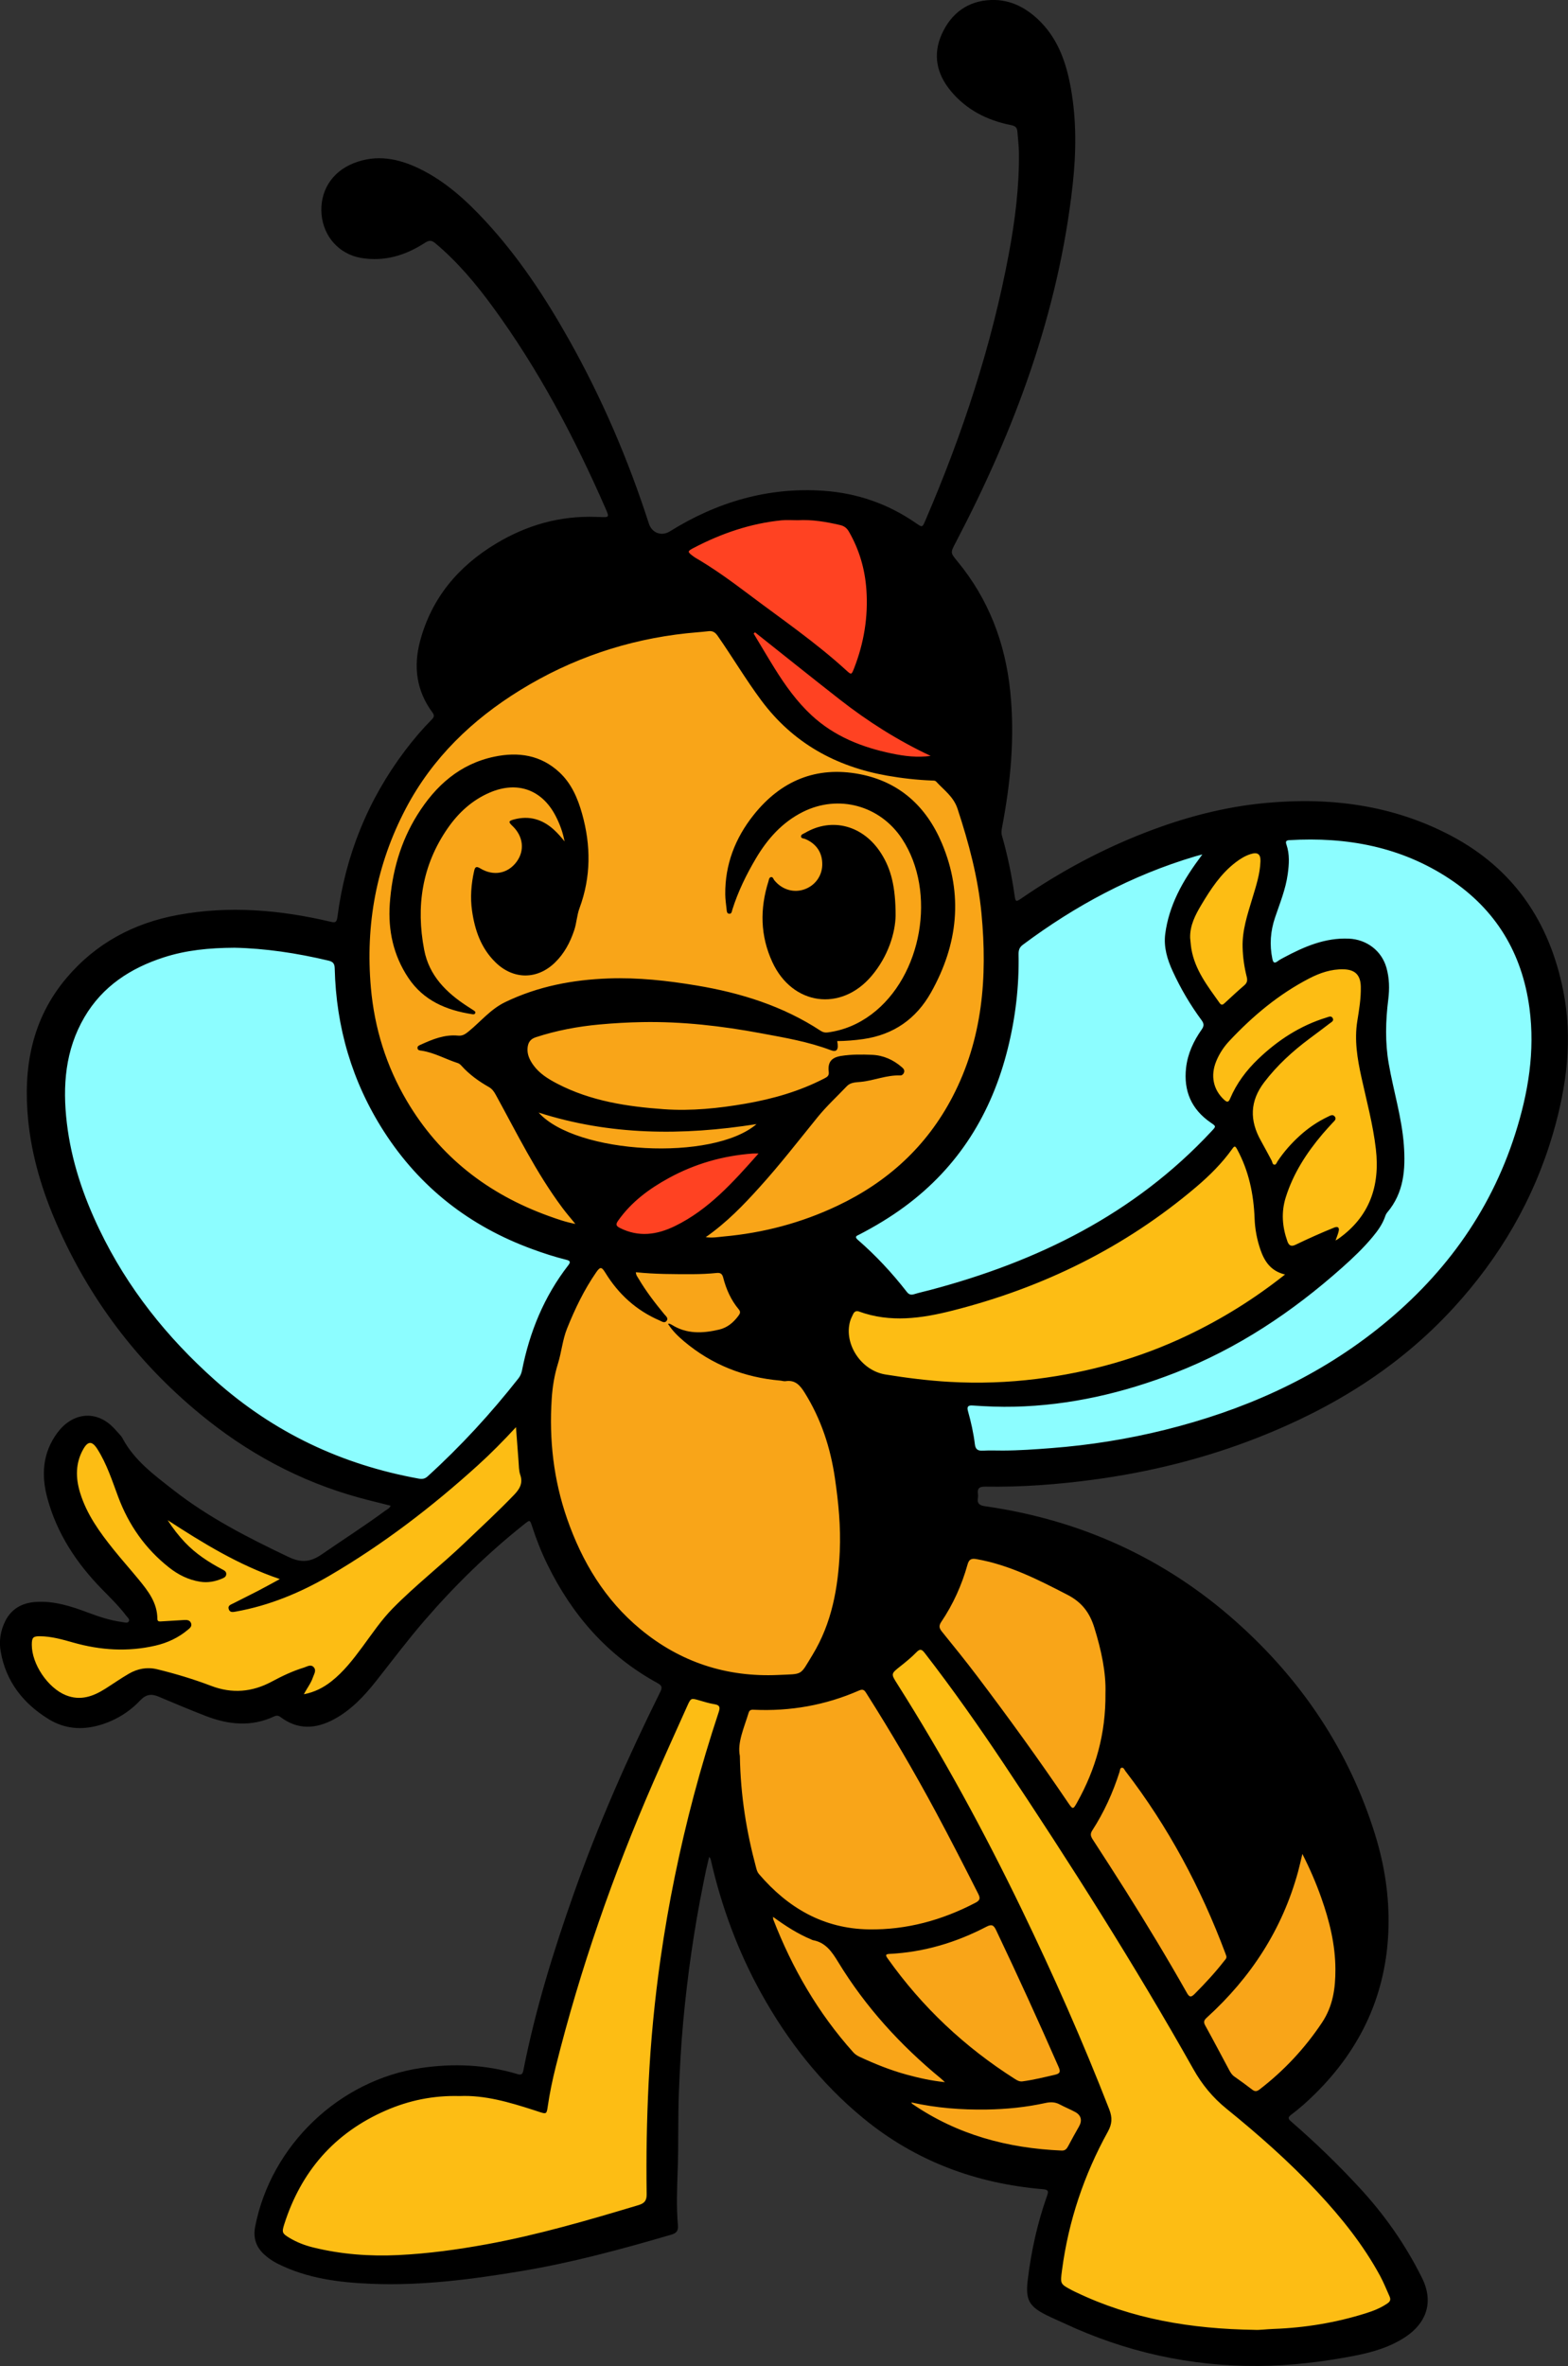 <?xml version="1.0" encoding="UTF-8"?>
<svg xmlns="http://www.w3.org/2000/svg" xmlns:xlink="http://www.w3.org/1999/xlink" version="1.1" id="katman_1" x="0px" y="0px" viewBox="0 0 597.14 900.73" style="enable-background:new 0 0 597.14 900.73;" xml:space="preserve"><rect x="0" y="0" width="597.14" height="900.73" fill="#333333" stroke="none"/> <style type="text/css"> .st0{fill:#FF4222;} .st1{fill:#8CFDFF;} .st2{fill:#F9A518;} .st3{fill:#FDBD14;} </style> <g> <polygon class="st0" points="277.81,237.94 298.85,268.31 326.59,288.63 365.33,292.46 352.89,243.2 341.42,202.55 322.29,192.99 285.46,192.99 252.47,210.21 275.9,228.86 "></polygon> <polygon class="st1" points="202.02,531.56 156.11,573.17 83.66,535.15 31.3,475.61 14.08,403.16 38.47,365.86 73.62,352.24 130.28,357.26 141.76,413.21 174.04,450.51 207.76,467.01 219.95,474.9 212.78,502.15 "></polygon> <polygon class="st1" points="358.39,558.82 434.43,552.37 519.07,519.37 575.02,459.83 591.52,384.51 570.72,338.61 514.77,314.22 471.01,313.5 402.15,337.89 382.78,352.24 369.87,413.21 345.48,447.64 311.77,476.33 308.18,502.15 "></polygon> <polygon class="st2" points="206.32,245.35 162.56,284.81 142.48,319.24 136.74,360.13 139.61,407.47 179.78,459.12 227.12,477.05 298.14,474.18 350.5,448.36 377.04,394.56 374.17,319.24 367,291.26 350.5,293.42 322.53,289.11 298.85,268.31 283.79,247.51 267.29,231.01 245.77,228.86 "></polygon> <polygon class="st0" points="223.54,456.25 292.4,429.71 294.55,440.47 257.97,474.18 238.6,473.46 226.41,469.88 "></polygon> <polygon class="st2" points="282.36,647.77 276.62,699.42 301.72,760.39 330.42,802.71 379.19,824.23 404.3,827.1 419.36,807.73 333.29,636.29 350.5,621.23 362.7,632.71 403.58,688.66 466.71,795.54 478.18,804.15 494.68,794.82 516.92,753.93 511.9,683.64 445.19,618.36 402.87,588.23 366.28,580.34 331.13,617.64 304.59,645.62 "></polygon> <polygon class="st2" points="223.54,478.48 203.45,525.11 207.76,569.58 226.41,609.75 247.21,631.99 282.36,647.77 324.68,631.27 354.81,575.32 301.72,500 283.07,475.61 247.21,477.05 "></polygon> <polygon class="st3" points="258.68,634.14 203.45,795.54 166.87,793.39 140.33,801.28 108.05,827.82 101.59,855.07 136.02,864.4 187.67,860.81 250.08,842.16 251.51,780.47 257.97,722.37 278.77,645.62 "></polygon> <polygon class="st3" points="347.63,614.77 402.15,695.83 456.66,781.91 471.73,796.25 507.59,829.25 534.85,868.7 535.57,880.18 510.46,890.94 448.06,894.53 395.69,871.57 410.04,826.38 417.93,802.71 399.28,759.67 330.42,632.71 "></polygon> <polygon class="st3" points="202.02,531.56 171.89,557.39 146.78,583.93 115.94,600.43 95.14,588.95 56.4,568.15 42.77,548.78 34.88,543.76 24.84,551.65 27.71,580.34 54.97,616.93 52.1,623.38 14.08,614.77 5.47,622.66 17.67,647.05 33.45,654.23 57.12,639.16 93.7,651.36 105.18,646.34 115.94,651.36 135.31,641.31 158.98,607.6 202.73,570.3 "></polygon> <polygon class="st3" points="331.13,530.13 394.97,531.56 453.08,515.78 502.57,483.5 524.81,459.83 530.55,434.01 521.94,388.1 524.09,368.73 514.77,361.56 481.05,373.75 476.75,352.24 484.64,319.96 471.73,316.37 450.93,342.91 448.77,360.84 463.12,389.54 457.38,405.32 470.29,427.55 450.93,444.77 413.63,475.61 365.56,492.11 329.7,497.13 316.79,492.11 317.5,517.22 "></polygon> <g> <path d="M148.76,573.21c-4.06-1.03-8.09-1.98-12.08-3.08c-22.65-6.23-42.84-17.2-60.87-32.14 c-23.65-19.58-41.69-43.45-54.04-71.58c-5.61-12.77-9.65-26.01-11.04-39.93c-1.98-19.87,1.31-38.45,14.6-54.17 c11.16-13.2,25.6-20.91,42.49-24.01c19.48-3.57,38.78-1.93,57.92,2.57c1.62,0.38,2.46,0.55,2.75-1.69 c3.02-23.42,11.56-44.63,25.81-63.49c3.11-4.12,6.45-8.04,10.07-11.72c0.84-0.85,1.23-1.51,0.35-2.69 c-6.16-8.26-7.33-17.53-4.74-27.23c4.37-16.37,14.52-28.42,28.86-37.07c11.7-7.06,24.36-10.68,38.1-10.2 c0.45,0.02,0.91,0.02,1.36,0.04c3.76,0.18,3.8,0.17,2.31-3.24c-11.82-27.02-25.54-52.99-43.01-76.84 c-6.42-8.76-13.38-17.05-21.75-24.08c-1.45-1.22-2.37-1.29-4.06-0.2c-7.41,4.8-15.49,7.26-24.4,5.71 c-8.22-1.43-14.15-8.08-14.92-16.43c-0.81-8.8,3.82-16.26,12.12-19.58c8.77-3.51,17.13-1.85,25.25,2.11 c9.84,4.8,17.78,12.07,25.12,20.01c12.53,13.55,22.62,28.85,31.64,44.88c12.58,22.33,22.64,45.76,30.5,70.15 c1.17,3.63,4.84,4.95,7.98,2.99c17.94-11.16,37.35-16.93,58.57-15.46c12.79,0.89,24.6,4.98,35.19,12.33 c2.41,1.67,2.42,1.65,3.54-0.96c14.09-32.75,25.24-66.42,31.8-101.53c2.37-12.67,3.98-25.44,3.86-38.36 c-0.02-2.72-0.38-5.43-0.58-8.15c-0.11-1.53-0.71-2.21-2.45-2.55c-9.1-1.8-17.07-5.85-23.03-13.12 c-5.27-6.42-6.81-13.69-3.34-21.46c3.58-8.01,9.95-12.7,18.73-13.04c7.58-0.3,13.94,3.18,19.15,8.58 c6.75,7,9.66,15.83,11.31,25.12c2.18,12.25,2.02,24.6,0.64,36.92c-5.4,48.39-22.07,93.11-44.52,135.93 c-2.02,3.85-2.07,3.84,0.62,7.1c11.92,14.41,18.26,31.1,20.16,49.58c1.77,17.33,0.18,34.47-3.08,51.51 c-0.21,1.12-0.42,2.21-0.09,3.36c2.12,7.36,3.66,14.85,4.77,22.43c0.43,2.97,0.5,2.95,2.91,1.3 c14.76-10.11,30.42-18.51,47.11-24.96c14.7-5.69,29.84-9.7,45.55-11.17c24.64-2.31,48.46,0.74,70.62,12.41 c23.89,12.59,37.56,32.81,42.79,58.97c3.69,18.43,1.34,36.5-3.85,54.31c-7.35,25.2-20.24,47.24-37.96,66.55 c-20.73,22.6-46.09,38.19-74.4,49.32c-20.27,7.97-41.24,13.17-62.81,16.06c-13.61,1.83-27.27,2.85-41,2.63 c-2.1-0.03-3.19,0.46-2.86,2.75c0.08,0.52,0.07,1.07-0.02,1.59c-0.38,2.2,0.78,2.85,2.75,3.13c36.25,5.18,68.34,19.68,95.66,44.02 c24.95,22.22,43.06,49.17,52.95,81.3c3.52,11.44,5.32,23.2,5,35.18c-0.66,24.95-10.4,45.95-28.12,63.37 c-2.81,2.77-5.75,5.4-8.91,7.76c-1.24,0.93-1.32,1.5-0.1,2.55c9.18,7.94,17.89,16.38,26.13,25.29 c9.53,10.31,17.48,21.65,23.75,34.26c4.89,9.84,1.03,17.56-6.02,22.33c-6.02,4.07-12.87,6.04-19.9,7.39 c-11.99,2.31-24.1,3.75-36.32,3.84c-25.94,0.18-50.67-5.3-74.17-16.31c-2.2-1.03-4.44-1.97-6.6-3.05 c-6.75-3.38-8.01-5.95-7.11-13.44c1.32-10.95,3.68-21.65,7.37-32.04c0.62-1.73,0.42-2.28-1.59-2.45 c-25.52-2.16-48.57-10.69-68.46-27.06c-16.13-13.27-28.8-29.41-38.89-47.63c-8.84-15.96-15.07-32.9-19.13-50.66 c-0.08-0.37-0.19-0.73-0.64-1.16c-0.39,1.67-0.81,3.34-1.17,5.02c-0.39,1.78-0.73,3.56-1.09,5.34 c-3.52,17.38-6.01,34.92-7.64,52.57c-0.81,8.82-1.27,17.67-1.62,26.53c-0.39,9.85-0.1,19.71-0.45,29.55 c-0.25,7.12-0.54,14.24,0.08,21.34c0.19,2.12-0.71,2.95-2.59,3.49c-18.77,5.48-37.62,10.61-56.94,13.83 c-18.93,3.15-37.93,5.64-57.18,4.86c-12.32-0.5-24.47-2.02-35.72-7.66c-1.78-0.89-3.4-1.99-4.89-3.3 c-3.29-2.89-4.53-6.43-3.68-10.81c6.02-30.96,32.05-55.82,63.14-60.39c12.4-1.82,24.6-1.31,36.63,2.29 c1.37,0.41,2.04,0.29,2.36-1.32c4.52-23.03,11.44-45.39,19.25-67.48c9.28-26.27,20.52-51.7,32.88-76.64 c0.89-1.79,0.63-2.47-1.11-3.43c-18.95-10.37-32.43-25.85-41.85-45.09c-2.3-4.7-4.22-9.56-5.84-14.55 c-0.81-2.49-0.84-2.51-2.87-0.89c-13.88,11.02-26.5,23.34-38.08,36.74c-6.45,7.46-12.36,15.35-18.47,23.08 c-4.54,5.74-9.52,11.05-16.07,14.56c-6.89,3.69-13.73,4.07-20.27-0.84c-0.86-0.64-1.55-0.71-2.48-0.27 c-8.71,4.07-17.42,3.16-26.05-0.18c-6-2.33-11.95-4.81-17.88-7.33c-2.79-1.19-4.81-0.97-7.12,1.46c-4.21,4.44-9.39,7.6-15.37,9.35 c-6.85,2-13.46,1.43-19.5-2.3c-9.64-5.95-16.21-14.27-18.21-25.7c-0.72-4.08-0.07-8.04,1.8-11.71c2.34-4.59,6.32-6.78,11.37-7.16 c7-0.52,13.49,1.57,19.9,3.97c4.27,1.6,8.57,3.05,13.11,3.65c0.87,0.12,2.09,0.56,2.58-0.18c0.56-0.84-0.51-1.6-1.03-2.3 c-2.76-3.64-6.03-6.8-9.21-10.06c-9.69-9.92-17.16-21.23-20.78-34.74c-2.33-8.7-1.78-17.14,3.81-24.71 c5.47-7.4,13.82-8.67,20.29-3.04c1.25,1.09,2.32,2.39,3.45,3.61c0.41,0.44,0.81,0.92,1.09,1.45c4.48,8.45,12,13.94,19.26,19.62 c13.45,10.55,28.56,18.25,43.93,25.57c4.88,2.32,8.36,2.02,12.72-0.98c8.11-5.59,16.42-10.9,24.35-16.75 C147.57,574.54,148.38,574.2,148.76,573.21z M268.76,470.99c2.68,0.34,4.7-0.06,6.73-0.25c15.17-1.36,29.66-5.18,43.43-11.71 c19.1-9.05,33.96-22.57,43.8-41.42c11.53-22.07,13.36-45.68,11.05-69.91c-1.3-13.64-4.83-26.79-9.1-39.78 c-1.52-4.63-5.17-7.13-8.15-10.37c-0.38-0.42-0.96-0.38-1.5-0.4c-5.76-0.22-11.47-0.86-17.15-1.86 c-19.62-3.45-35.91-12.47-47.95-28.65c-5.89-7.92-10.92-16.4-16.55-24.49c-0.91-1.31-1.85-2.06-3.52-1.86 c-2.78,0.33-5.58,0.5-8.36,0.8c-22.74,2.45-43.89,9.63-63.36,21.62c-18.34,11.3-33.47,25.85-43.58,45.08 c-11.22,21.35-15.43,44.18-13.31,68.19c1.36,15.41,5.85,29.86,13.72,43.18c12.55,21.25,30.92,35.43,53.97,43.76 c3.22,1.16,6.46,2.32,10.19,3.02c-1.81-2.22-3.45-4.1-4.93-6.1c-10.02-13.42-17.36-28.44-25.38-43.05 c-0.68-1.24-1.39-2.26-2.65-2.97c-3.84-2.18-7.4-4.74-10.38-8.05c-0.39-0.44-0.9-0.89-1.44-1.06c-4.61-1.47-8.88-3.96-13.74-4.71 c-0.66-0.1-1.49-0.07-1.6-0.95c-0.11-0.86,0.68-1.09,1.29-1.37c4.51-2.07,9.07-3.91,14.19-3.42c1.65,0.16,2.73-0.57,3.99-1.6 c4.61-3.75,8.36-8.48,13.95-11.17c12.48-6.01,25.68-8.51,39.36-9c11.24-0.4,22.39,0.83,33.46,2.68 c16.82,2.8,32.87,7.79,47.27,17.24c0.87,0.57,1.68,0.78,2.75,0.63c6.16-0.82,11.68-3.18,16.62-6.88 c19.32-14.48,24.92-46.6,11.68-66.77c-8.36-12.74-24.18-17.1-37.79-10.3c-7.85,3.93-13.46,10.22-17.87,17.66 c-3.68,6.21-6.84,12.67-9.01,19.58c-0.21,0.66-0.24,1.71-1.31,1.52c-0.8-0.14-0.8-1.02-0.87-1.68c-0.2-1.88-0.49-3.77-0.51-5.65 c-0.11-11.38,3.76-21.4,10.77-30.22c10.37-13.05,23.84-18.73,40.34-15.6c15.21,2.89,25.48,12.33,31.39,26.34 c8.24,19.53,6.11,38.53-4.13,56.77c-5.65,10.07-14.25,16.1-25.8,17.76c-3.29,0.47-6.59,0.74-9.94,0.77 c0.65,3.21-0.13,4.34-2.4,3.48c-8.63-3.28-17.67-4.79-26.68-6.47c-14.93-2.78-29.95-4.51-45.16-4.24 c-5.45,0.1-10.9,0.41-16.33,0.91c-8.24,0.76-16.34,2.28-24.23,4.86c-2.19,0.71-2.98,2.17-3.13,4.2c-0.17,2.39,0.82,4.44,2.16,6.33 c2.36,3.31,5.72,5.36,9.25,7.19c12.73,6.6,26.63,8.69,40.61,9.68c10.33,0.73,20.74-0.34,30.99-2.12 c10.43-1.81,20.52-4.69,29.98-9.58c1.04-0.54,1.91-0.97,1.72-2.51c-0.45-3.74,1.06-5.5,4.72-6.08c3.92-0.62,7.86-0.59,11.8-0.42 c4.32,0.19,8.07,1.89,11.33,4.71c0.59,0.51,1.11,1.08,0.84,1.95c-0.23,0.72-0.79,1.22-1.51,1.19c-5.16-0.2-9.94,1.96-14.99,2.45 c-1.83,0.18-3.88,0.14-5.31,1.65c-3.7,3.91-7.68,7.54-11.08,11.73c-7.31,9-14.4,18.18-22.2,26.78 C283.1,458.81,276.75,465.39,268.76,470.99z M89.31,360.8c-9.82,0.05-18.54,0.95-26.98,3.68c-12.66,4.1-23.28,11.01-30.16,22.73 c-7.36,12.54-8.38,26.23-6.72,40.28c1.69,14.29,6.22,27.76,12.44,40.67c10.66,22.17,25.68,40.98,44.01,57.31 c22.33,19.89,48.26,32.14,77.59,37.44c1.26,0.23,2.32,0.1,3.34-0.84c12.6-11.44,24.07-23.93,34.59-37.3 c0.73-0.92,1.15-1.94,1.38-3.07c2.88-14.64,8.41-28.13,17.6-39.99c0.97-1.25,0.77-1.74-0.7-2.11c-4.42-1.09-8.73-2.5-13.01-4.07 c-23.78-8.7-42.77-23.44-56.49-44.8c-12.13-18.9-18.19-39.66-18.73-62.06c-0.04-1.73-0.57-2.53-2.32-2.95 C113.05,362.82,100.79,361.03,89.31,360.8z M477.84,886.97c1.66,0.13,4.45-0.26,7.24-0.36c11.95-0.44,23.64-2.37,35.05-5.95 c2.9-0.91,5.71-2.02,8.24-3.76c1.05-0.72,1.35-1.45,0.81-2.67c-1.18-2.62-2.23-5.3-3.61-7.84c-6.42-11.82-14.75-22.19-23.89-31.97 c-10.69-11.43-22.41-21.76-34.54-31.59c-5.27-4.27-9.33-9.18-12.67-15.12c-22.37-39.71-46.8-78.15-72.07-116.06 c-9.63-14.45-19.61-28.64-30.25-42.38c-1.23-1.59-1.88-1.56-3.22-0.19c-1.85,1.89-3.91,3.58-5.99,5.22 c-3.72,2.94-3.71,2.87-1.1,6.97c17.46,27.56,33,56.19,47.21,85.55c12.08,24.98,23.31,50.32,33.38,76.19 c1.23,3.16,1.09,5.57-0.5,8.46c-9.1,16.48-15.02,34.05-17.48,52.75c-0.69,5.25-0.8,5.24,3.82,7.69c0.6,0.32,1.22,0.6,1.84,0.89 C431.17,882.84,453.56,886.61,477.84,886.97z M242.15,484.33c0.07,1.17,0.62,1.74,0.99,2.38c2.86,4.85,6.27,9.29,9.85,13.62 c0.6,0.73,1.67,1.5,0.87,2.53c-0.79,1.02-1.84,0.19-2.69-0.17c-8.85-3.82-15.63-10-20.65-18.18c-1.41-2.29-1.96-2.33-3.49-0.12 c-4.6,6.65-8.06,13.87-11.07,21.35c-1.74,4.33-2.11,9-3.47,13.37c-1.37,4.4-2.09,8.86-2.38,13.37 c-1.02,15.59,0.7,30.87,5.85,45.68c5.71,16.42,14.44,30.91,27.96,42.09c15.18,12.56,32.81,18.31,52.48,17.4 c9.62-0.45,8.1,0.43,13.04-7.66c7.34-12.05,9.75-25.51,10.37-39.36c0.42-9.33-0.49-18.63-1.84-27.85 c-1.68-11.58-5.26-22.54-11.51-32.56c-1.76-2.82-3.6-4.98-7.3-4.41c-0.65,0.1-1.35-0.17-2.02-0.23 c-13.76-1.2-26.05-6.02-36.65-14.95c-2.28-1.92-4.41-4.01-6.07-6.6c0.26-0.11,0.35-0.17,0.39-0.15c0.34,0.14,0.71,0.27,1.02,0.46 c5.7,3.6,11.78,3.29,18,1.84c3.2-0.75,5.51-2.72,7.41-5.3c0.6-0.81,0.88-1.47,0.11-2.4c-2.98-3.55-4.81-7.7-5.95-12.15 c-0.36-1.41-1.11-1.86-2.43-1.72c-3.02,0.31-6.04,0.44-9.07,0.46C256.68,485.08,249.49,485.1,242.15,484.33z M381.99,552.22 c6.14-0.02,12.26-0.46,18.38-0.93c14.61-1.12,29.03-3.41,43.24-6.94c29.41-7.3,56.65-19.23,80.58-38.1 c24.92-19.66,43.13-44.14,52.84-74.56c4.97-15.59,7.62-31.48,5.43-47.91c-2.8-20.97-12.81-37.55-30.46-49.22 c-18.49-12.23-39.15-16.01-60.97-14.72c-1.34,0.08-1.5,0.58-1.11,1.72c1.26,3.69,1,7.45,0.48,11.24 c-0.79,5.76-3.01,11.1-4.84,16.55c-1.74,5.16-2.12,10.35-1.01,15.67c0.29,1.38,0.71,1.91,2.03,0.91c0.72-0.55,1.54-0.97,2.34-1.4 c7.75-4.14,15.67-7.59,24.78-7.19c6.72,0.3,12.44,4.56,14.28,11.03c1.14,4,1.21,8.08,0.7,12.17c-1.01,8.15-1.23,16.29,0.19,24.43 c1.8,10.36,4.99,20.47,5.76,31.02c0.66,9.19,0.02,18.07-6.3,25.55c-0.33,0.39-0.6,0.88-0.76,1.37c-1,3.01-2.79,5.53-4.79,7.93 c-3.54,4.27-7.55,8.08-11.69,11.76c-18.96,16.87-39.78,30.77-63.54,40.02c-19.72,7.67-40.05,12.41-61.28,12.91 c-5.31,0.13-10.61-0.1-15.9-0.46c-1.61-0.11-2.24,0.38-1.75,2.11c1.17,4.16,2.12,8.38,2.64,12.67c0.24,1.96,1.16,2.5,3,2.41 C376.83,552.12,379.41,552.22,381.99,552.22z M457.89,325.28c-0.94,0.25-1.88,0.48-2.81,0.76c-23.96,7.13-45.62,18.74-65.59,33.66 c-1.37,1.02-1.62,2.19-1.59,3.71c0.23,12.11-1.19,24.04-4.11,35.78c-6.12,24.61-18.7,45.02-39.31,60.2 c-5.45,4.01-11.22,7.48-17.22,10.59c-0.86,0.44-2.05,0.74-0.61,1.99c6.89,5.98,13.08,12.63,18.68,19.83 c0.75,0.97,1.52,1.28,2.74,0.91c2.03-0.62,4.1-1.07,6.15-1.61c40.91-10.82,77.74-28.89,107.05-60.31 c1.91-2.05,1.93-1.95-0.26-3.46c-7.3-5.04-10.3-12.02-9.32-20.79c0.61-5.42,2.84-10.19,5.93-14.58c0.93-1.32,0.97-2.22-0.03-3.58 c-4.29-5.8-7.94-12.01-10.96-18.57c-2.08-4.52-3.53-9.23-2.87-14.3c0.69-5.3,2.32-10.33,4.62-15.15 C450.94,335,454.26,330.14,457.89,325.28z M175.03,797.96c-10-0.27-19.29,1.65-28.15,5.52c-19.51,8.51-32.23,23.16-38.65,43.35 c-0.97,3.06-0.75,3.46,2.02,5.13c2.82,1.69,5.86,2.86,9.04,3.64c10.66,2.62,21.46,3.43,32.44,2.9c11.3-0.55,22.46-2.07,33.56-4.1 c19.63-3.59,38.75-9.18,57.84-14.91c2.36-0.71,3.18-1.76,3.14-4.26c-0.22-14.09,0.04-28.17,0.74-42.26 c0.79-15.89,2.3-31.7,4.56-47.45c3-20.94,7.25-41.62,12.67-62.06c2.84-10.69,6.02-21.28,9.5-31.78c0.6-1.82,0.28-2.58-1.66-2.89 c-1.94-0.31-3.83-0.9-5.72-1.45c-3.19-0.92-3.24-0.98-4.64,2.14c-4.35,9.67-8.72,19.34-12.96,29.07 c-15.27,35.08-27.84,71.09-37.11,108.23c-1.25,5-2.31,10.03-3.05,15.13c-0.42,2.92-0.53,2.96-3.26,2.07 c-0.72-0.23-1.44-0.48-2.16-0.71C193.92,800.3,184.62,797.55,175.03,797.96z M489.38,485.2c-5.4-1.28-7.83-4.98-9.38-9.47 c-1.31-3.82-2.06-7.79-2.21-11.8c-0.35-9.29-2.19-18.15-6.66-26.4c-0.75-1.38-1.03-1.32-1.86-0.14 c-3.9,5.46-8.63,10.16-13.73,14.49c-27.2,23.08-58.38,38.35-92.84,47.07c-11.77,2.98-23.67,4.68-35.57,0.34 c-1.05-0.38-1.78,0.04-2.23,0.98c-0.42,0.88-0.88,1.77-1.15,2.71c-2.45,8.56,4.11,18.78,13.45,20.29c8.06,1.3,16.2,2.33,24.35,2.8 c11.12,0.64,22.24,0.26,33.34-1.13c20.01-2.51,39.16-7.88,57.37-16.57C465.38,502.11,477.65,494.51,489.38,485.2z M196.5,543.32 c-4.91,5.31-9.59,10.05-14.53,14.52c-17.46,15.83-36.1,30.1-56.46,42c-11.12,6.49-22.93,11.4-35.7,13.68 c-1.1,0.2-2.24,0.43-2.69-0.88c-0.49-1.42,0.8-1.77,1.72-2.24c3.1-1.59,6.24-3.12,9.33-4.72c2.65-1.38,5.26-2.83,8.4-4.53 c-15.8-5.37-29.32-13.74-42.71-22.42c1.96,3.07,4.13,5.87,6.58,8.46c4.08,4.29,8.93,7.48,14.12,10.22 c0.79,0.42,1.72,0.83,1.6,1.97c-0.1,0.98-0.94,1.32-1.71,1.64c-2.63,1.09-5.33,1.59-8.21,1.14c-4.48-0.7-8.37-2.66-11.86-5.42 c-9.04-7.13-15.39-16.2-19.4-26.97c-2.3-6.18-4.33-12.48-7.89-18.1c-2.01-3.16-3.61-3.14-5.42,0.09 c-2.97,5.31-2.89,10.87-1.17,16.52c2.51,8.22,7.46,15.03,12.74,21.61c3.13,3.9,6.47,7.63,9.64,11.5 c3.58,4.36,7.02,8.81,7.05,14.87c0,1.19,0.85,1.03,1.61,0.99c2.87-0.17,5.74-0.36,8.62-0.52c1.1-0.06,2.21,0.04,2.62,1.29 c0.39,1.17-0.52,1.82-1.26,2.45c-3.62,3.03-7.8,4.97-12.36,6.02c-10.5,2.43-20.9,1.76-31.22-1.16c-4.15-1.18-8.32-2.37-12.68-2.42 c-2.67-0.03-3.14,0.49-3.15,3.22c-0.03,7.38,6.12,16.46,12.94,19.22c5.54,2.24,10.38,0.5,15.04-2.45c3.01-1.9,5.93-3.96,9.01-5.74 c3.32-1.91,6.92-2.61,10.74-1.68c6.99,1.7,13.86,3.77,20.59,6.33c7.9,3.02,15.58,2.39,23.03-1.61c3.94-2.12,7.99-4.05,12.28-5.36 c1.22-0.37,2.67-1.42,3.79-0.07c1.03,1.24,0.03,2.6-0.39,3.86c-0.73,2.2-2.22,4.03-3.42,6.37c4.13-0.81,7.43-2.52,10.44-4.88 c4.71-3.69,8.31-8.38,11.84-13.14c3.7-5,7.16-10.19,11.53-14.64c8.67-8.82,18.46-16.42,27.4-24.96 c6.36-6.07,12.82-12.03,18.92-18.38c2.04-2.13,3.38-4.37,2.27-7.55c-0.56-1.61-0.5-3.43-0.65-5.17 C197.14,552.15,196.85,548.01,196.5,543.32z M281.76,668.49c0.27,15.29,2.56,28.99,6.18,42.49c0.23,0.87,0.46,1.73,1.09,2.46 c11.01,12.87,24.55,20.8,41.85,21.07c14.38,0.22,27.84-3.48,40.57-10.12c1.83-0.95,1.94-1.74,1.07-3.46 c-5.27-10.41-10.58-20.79-16.1-31.07c-8.25-15.35-17.06-30.38-26.39-45.1c-0.68-1.08-1.17-1.94-2.81-1.22 c-12.84,5.64-26.3,8.01-40.29,7.35c-1.03-0.05-1.55,0.23-1.84,1.18C283.33,657.85,280.73,663.46,281.76,668.49z M508.61,472.25 c0.58-0.34,0.85-0.48,1.08-0.65c11.88-8.41,15.91-20.08,14.28-34.15c-1.07-9.28-3.51-18.28-5.51-27.37 c-1.55-7.06-2.73-14.12-1.56-21.38c0.7-4.33,1.43-8.67,1.33-13.09c-0.1-4.4-2.15-6.5-6.61-6.6c-4.68-0.1-8.96,1.37-13.04,3.48 c-11.65,6.03-21.54,14.33-30.46,23.85c-2.08,2.22-3.75,4.77-4.92,7.6c-2.31,5.55-1.16,10.96,3.02,14.77 c1.12,1.02,1.64,0.95,2.24-0.47c2.46-5.81,6.17-10.76,10.71-15.1c7.5-7.17,16-12.71,26-15.77c0.84-0.26,1.87-0.82,2.4,0.31 c0.48,1-0.56,1.45-1.18,1.93c-2.52,1.94-5.08,3.84-7.63,5.74c-6.47,4.82-12.37,10.19-17.3,16.65c-5.52,7.23-5.61,14.54-1.29,22.24 c1.41,2.51,2.74,5.06,4.11,7.59c0.31,0.57,0.27,1.52,1.08,1.56c0.64,0.03,0.84-0.8,1.16-1.28c2.41-3.62,5.26-6.84,8.48-9.76 c3.22-2.92,6.78-5.35,10.71-7.22c0.87-0.42,1.88-1.08,2.65-0.01c0.71,1-0.25,1.65-0.85,2.31c-1.27,1.41-2.57,2.78-3.8,4.23 c-6.13,7.23-11.21,15.06-14.07,24.2c-1.77,5.67-1.32,11.19,0.63,16.7c0.6,1.69,1.51,2.09,3.1,1.32c2.45-1.19,4.93-2.33,7.42-3.44 c2.42-1.08,4.86-2.12,7.32-3.11c1.46-0.58,2.05,0.06,1.66,1.52C509.54,469.85,509.12,470.83,508.61,472.25z M420.99,644.56 c0.25-7.84-1.59-16.43-4.25-24.96c-1.76-5.66-4.71-9.6-10.16-12.43c-11.13-5.77-22.22-11.43-34.74-13.63 c-2.04-0.36-2.86,0.2-3.39,2.12c-2.18,7.79-5.48,15.1-10,21.8c-1.02,1.52-0.76,2.44,0.3,3.74c4.53,5.59,9.06,11.19,13.4,16.93 c11.89,15.71,23.44,31.67,34.49,47.98c1.94,2.87,2.01,2.86,3.62-0.05C417.24,673.51,421.14,660.14,420.99,644.56z M495.98,705.79 c-0.62,2.56-1.07,4.68-1.64,6.76c-6.02,21.97-17.94,40.27-34.71,55.51c-1.07,0.98-1.41,1.64-0.66,3 c3.11,5.64,6.11,11.34,9.15,17.02c0.5,0.93,1.04,1.82,1.96,2.46c2.29,1.61,4.57,3.25,6.79,4.97c1.02,0.79,1.77,0.73,2.79-0.05 c9.33-7.18,17.23-15.62,23.79-25.45c4.21-6.31,5.13-13.15,5.11-20.31c-0.03-9.42-2.27-18.46-5.4-27.28 C501.19,716.87,498.88,711.47,495.98,705.79z M303.77,198.05c-2.04,0-4.11-0.17-6.13,0.03c-11.84,1.19-22.88,4.98-33.38,10.46 c-2.54,1.33-2.55,1.5-0.28,3.22c0.24,0.18,0.49,0.36,0.75,0.52c7.09,4.12,13.71,8.93,20.24,13.85 c12.58,9.48,25.61,18.38,37.27,29.03c1.99,1.82,2.02,1.81,3.05-0.82c3.73-9.59,5.37-19.49,4.66-29.79 c-0.55-7.92-2.71-15.31-6.68-22.19c-0.78-1.35-1.81-2.12-3.31-2.47C314.62,198.65,309.27,197.73,303.77,198.05z M389.33,792.38 c4.2-0.55,8.31-1.58,12.44-2.53c2.04-0.47,2.13-1.25,1.37-2.98c-7.66-17.48-15.59-34.83-23.79-52.07c-0.94-1.97-1.71-2.33-3.7-1.3 c-11.56,6.02-23.8,9.69-36.87,10.34c-1.67,0.08-1.55,0.58-0.75,1.71c13.13,18.53,29.37,33.78,48.53,45.94 C387.4,792.05,388.28,792.49,389.33,792.38z M467.06,744.79c-0.11-0.33-0.23-0.69-0.36-1.05c-9.36-25-21.8-48.31-38.11-69.5 c-0.39-0.51-0.64-1.41-1.43-1.27c-0.66,0.12-0.61,0.98-0.79,1.54c-2.53,7.91-5.91,15.42-10.44,22.39 c-0.89,1.37-0.48,2.32,0.28,3.48c4.21,6.48,8.4,12.97,12.53,19.51c8.04,12.76,15.84,25.66,23.26,38.79 c0.93,1.65,1.56,1.81,2.95,0.41c3.95-3.99,7.78-8.08,11.22-12.52C466.57,746.06,467.15,745.6,467.06,744.79z M294.39,729.74 c0.06,0.68,0.04,0.84,0.09,0.97c7.22,18.61,17.07,35.64,30.44,50.56c0.68,0.76,1.46,1.29,2.37,1.72 c5.85,2.72,11.81,5.14,18.05,6.83c4.61,1.25,9.25,2.31,14.52,2.85c-0.79-0.71-1.16-1.08-1.56-1.41 c-15.4-12.67-28.69-27.23-39.08-44.29c-2.4-3.94-4.78-7.48-9.66-8.36c-0.22-0.04-0.42-0.18-0.63-0.27 C303.81,736.21,299.17,733.22,294.39,729.74z M453.24,357.04c0.16,1.43,0.24,2.87,0.48,4.28c1.38,8,6.24,14.18,10.76,20.54 c0.74,1.04,1.31,0.57,2-0.07c2.45-2.27,4.89-4.54,7.42-6.71c1.1-0.95,1.21-1.93,0.88-3.23c-0.92-3.68-1.46-7.42-1.56-11.22 c-0.18-6.42,1.83-12.39,3.64-18.41c1.41-4.71,3.01-9.4,3.16-14.37c0.08-2.72-1.1-3.54-3.73-2.71c-2.12,0.67-3.98,1.82-5.74,3.17 c-5.67,4.33-9.47,10.18-13.06,16.18C455.21,348.32,453.12,352.32,453.24,357.04z M288.87,439.14c-1.13,0-1.72-0.04-2.3,0.01 c-11.26,0.85-21.87,3.87-31.8,9.29c-7.54,4.11-14.3,9.1-19.33,16.21c-0.99,1.4-0.94,2.04,0.68,2.85 c7.15,3.58,14.05,2.6,20.94-0.75C269.94,460.45,279.21,450.04,288.87,439.14z M347.06,800.38c0.18,0.29,0.22,0.46,0.33,0.53 c17.14,11.79,36.36,16.92,56.92,17.8c1.28,0.05,1.89-0.58,2.44-1.61c1.34-2.55,2.75-5.06,4.17-7.56c1.29-2.26,0.83-4.27-1.46-5.51 c-1.93-1.04-3.98-1.87-5.92-2.9c-1.78-0.94-3.5-0.95-5.46-0.52c-7.34,1.61-14.78,2.36-22.31,2.48 C366.13,803.24,356.6,802.52,347.06,800.38z M287.53,240.72c-0.18,0.15-0.36,0.31-0.53,0.46c2.68,4.45,5.31,8.94,8.06,13.36 c4.02,6.44,8.42,12.6,14.03,17.79c8.68,8.04,19.22,12.19,30.59,14.54c4.8,0.99,9.65,1.6,14.74,0.9 c-12.46-5.84-23.97-13.13-34.74-21.57C308.91,257.78,298.24,249.22,287.53,240.72z M205.12,423.55 c14.2,15.87,66.35,18.67,82.99,4.39C259.87,432.41,232.26,432.25,205.12,423.55z"></path> <path d="M215,320.33c-0.64-3.46-1.82-6.64-3.39-9.68c-5.21-10.08-14.65-13.42-25.11-8.92c-6.76,2.91-11.94,7.7-16.06,13.66 c-9.73,14.08-12.07,29.66-8.9,46.21c1.89,9.88,8.46,16.33,16.53,21.56c0.76,0.49,1.54,0.97,2.29,1.48 c0.36,0.25,0.83,0.52,0.62,1.06c-0.21,0.52-0.72,0.47-1.17,0.4c-9.87-1.52-18.54-5.18-24.31-13.84 c-5.69-8.53-7.75-18.05-7.06-28.14c0.84-12.11,4.05-23.59,10.53-33.96c6.92-11.06,16.11-19.32,29.28-22.09 c9.14-1.92,17.7-0.66,24.81,5.97c4.58,4.27,6.97,9.89,8.62,15.77c3.39,12.06,3.42,24.05-0.99,35.93c-1,2.69-1.09,5.63-2.01,8.38 c-1.56,4.68-3.81,8.92-7.38,12.37c-6.77,6.54-15.81,6.47-22.55-0.08c-5.55-5.4-7.91-12.24-8.98-19.67 c-0.73-5.08-0.33-10.11,0.78-15.11c0.37-1.67,0.86-1.94,2.39-1.01c4.99,3.01,10.41,1.98,13.74-2.46 c3.24-4.32,2.63-9.78-1.53-13.73c-1.6-1.51-1.53-1.9,0.6-2.47c5.76-1.54,10.78-0.08,15.14,3.87 C212.4,317.2,213.73,318.73,215,320.33z"></path> <path d="M341.07,348.61c-0.13,6.47-2.75,15.38-9.17,22.95c-11.66,13.75-30.14,11.18-37.75-5.26c-4.65-10.05-4.79-20.34-1.5-30.78 c0.19-0.61,0.21-1.51,1.03-1.61c0.7-0.09,0.84,0.76,1.21,1.21c2.88,3.54,7.29,4.89,11.4,3.47c4.05-1.4,6.73-5.02,6.85-9.26 c0.13-4.63-2.18-8.13-6.52-9.94c-0.57-0.24-1.57-0.14-1.56-1c0.01-0.74,0.89-0.95,1.46-1.28c10.37-6.12,22.34-2.88,29.11,7.88 C339.29,330.78,341.09,337.53,341.07,348.61z"></path> </g> </g> </svg>
